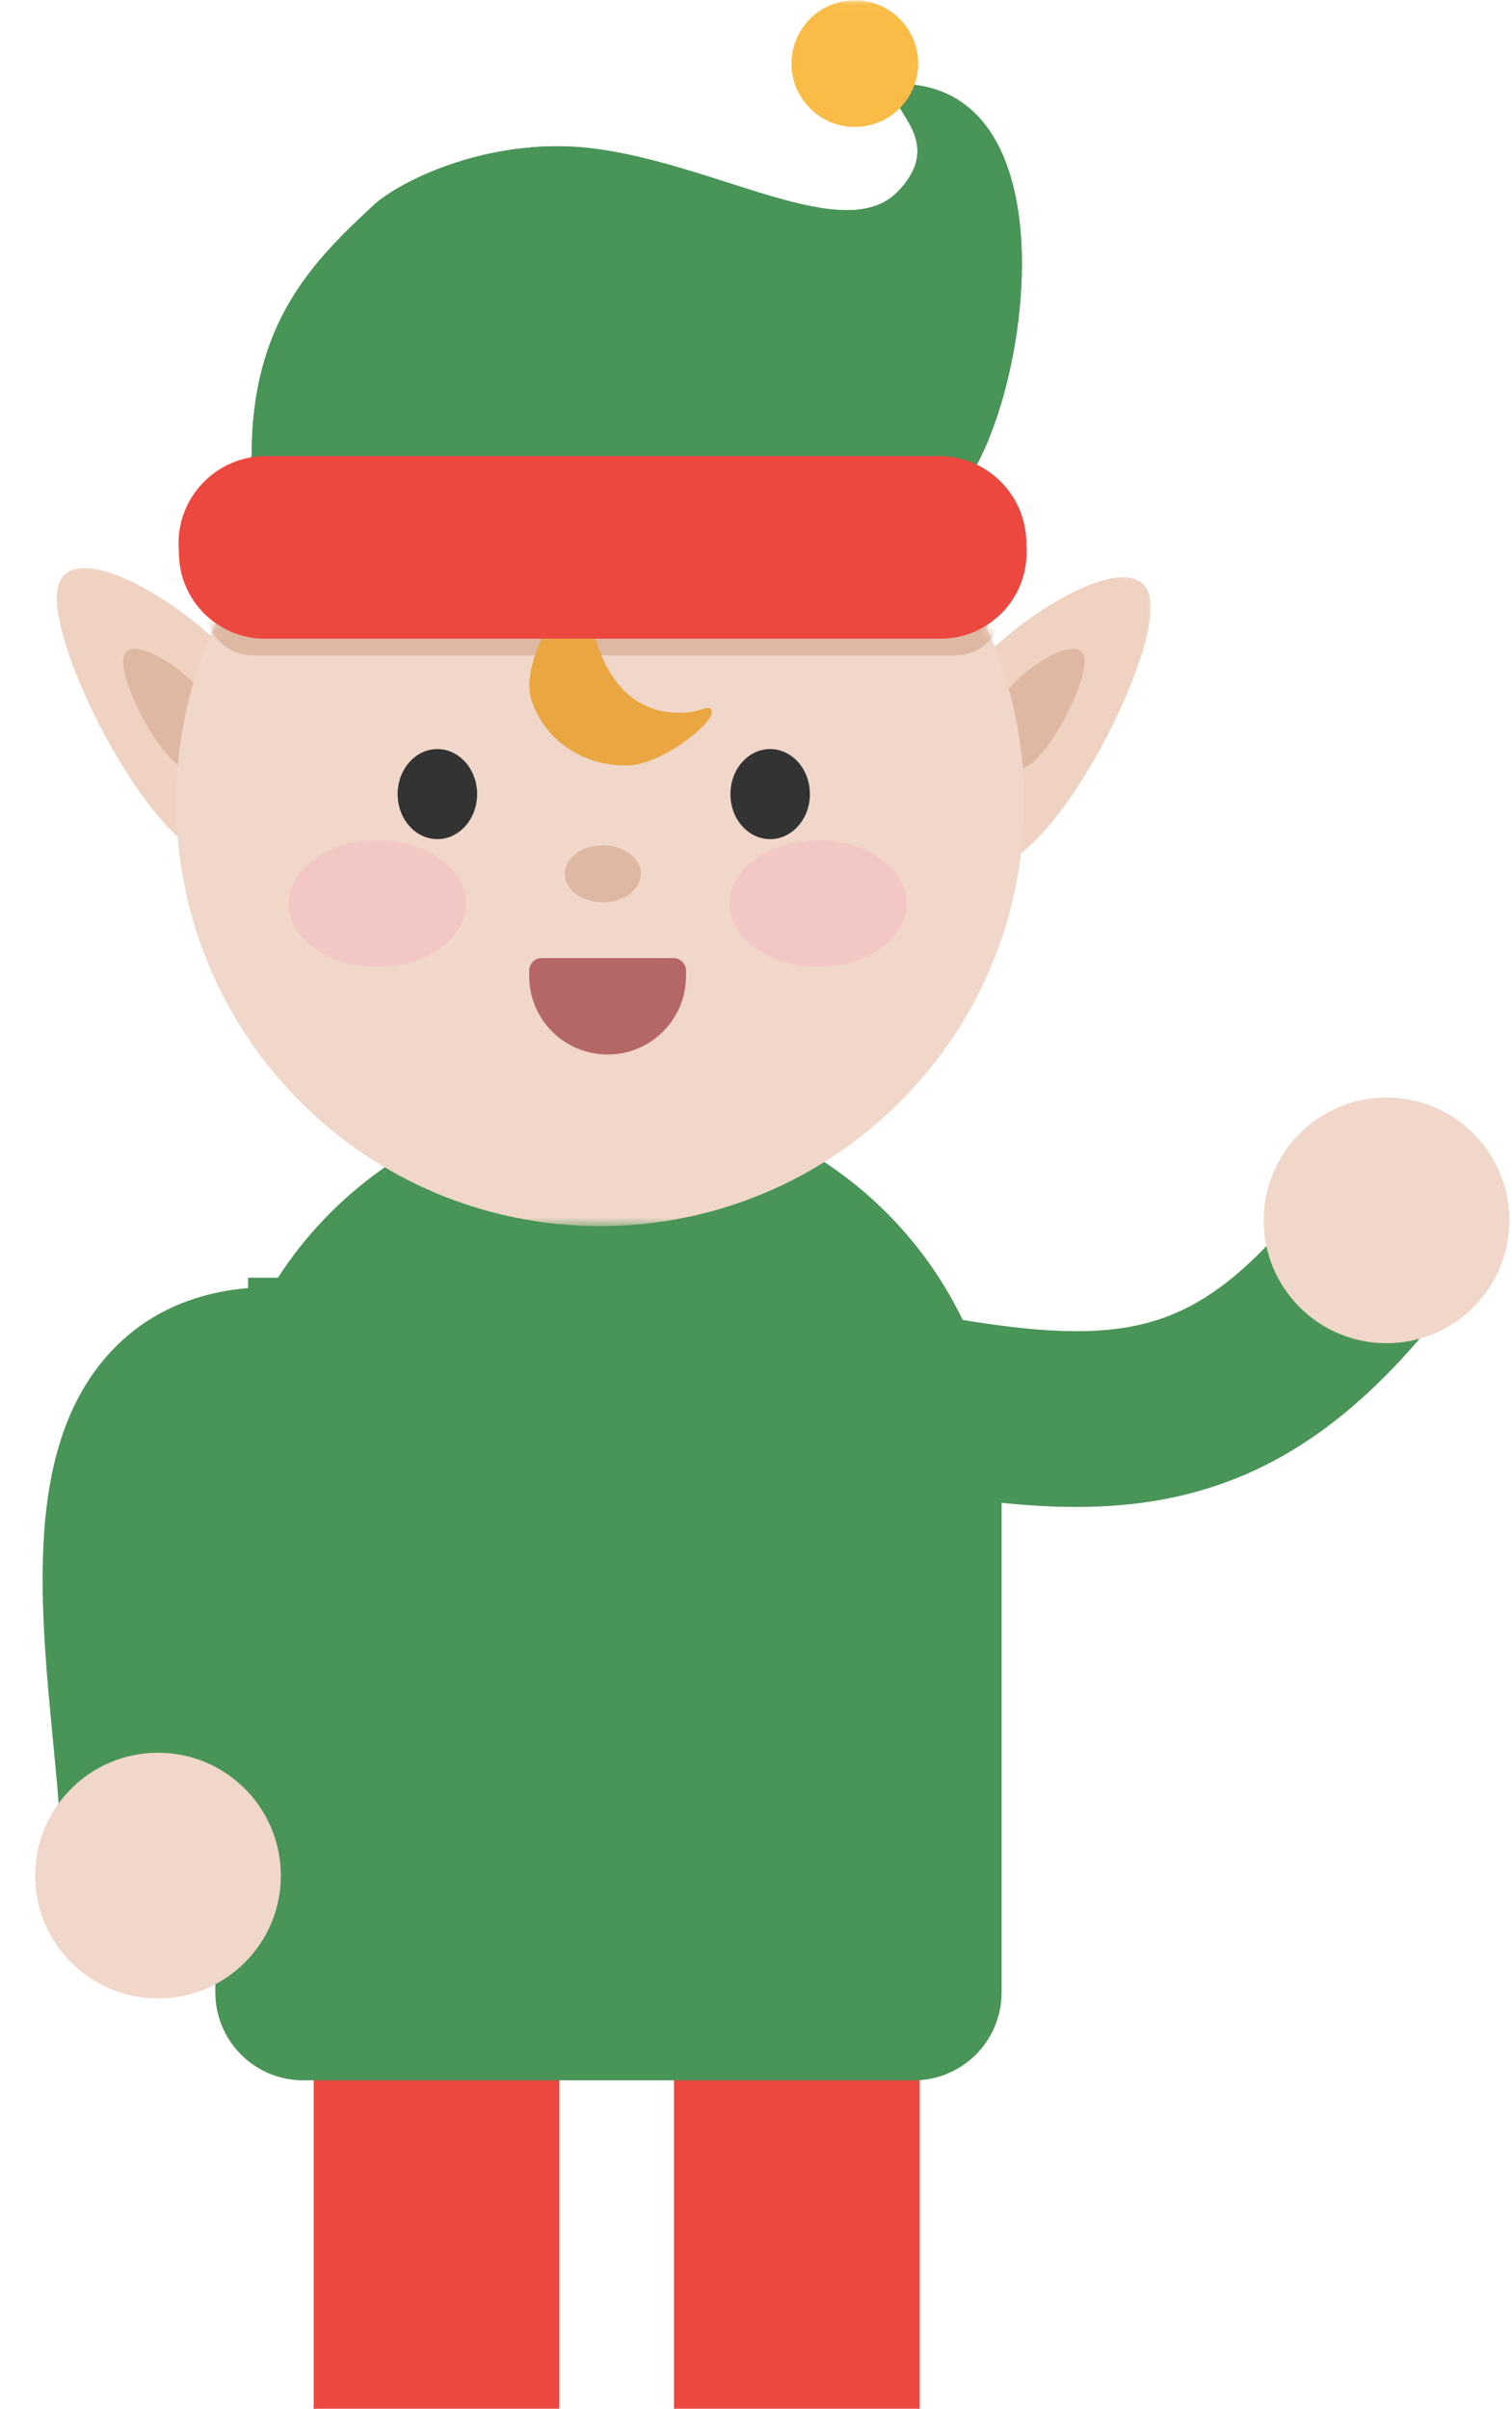 <svg width="172" height="274" viewBox="0 0 172 274" fill="none" xmlns="http://www.w3.org/2000/svg">
<rect x="35.677" y="232.919" width="27.95" height="58.696" fill="#EC483F"/>
<rect x="76.671" y="232.919" width="27.95" height="58.696" fill="#EC483F"/>
<path d="M166.732 145.651C169.991 141.192 169.018 134.936 164.559 131.677C160.099 128.419 153.843 129.392 150.584 133.851L166.732 145.651ZM97.07 168.191C110.891 170.955 123.473 172.897 135.142 169.942C147.476 166.82 157.156 158.755 166.732 145.651L150.584 133.851C142.458 144.971 136.3 149.018 130.234 150.554C123.502 152.258 115.121 151.405 100.992 148.579L97.07 168.191Z" fill="#499457"/>
<ellipse cx="157.727" cy="138.82" rx="13.975" ry="13.975" fill="#F0D7C9"/>
<path d="M24.497 169.565C24.497 144.867 44.519 124.845 69.217 124.845V124.845C93.916 124.845 113.938 144.867 113.938 169.565V226.646C113.938 232.169 109.461 236.646 103.938 236.646H34.497C28.974 236.646 24.497 232.169 24.497 226.646V169.565Z" fill="#499457"/>
<g filter="url(#filter0_d_1_188)">
<path d="M27.975 209.627C27.975 215.15 23.498 219.627 17.975 219.627C12.452 219.627 7.975 215.15 7.975 209.627H27.975ZM34.397 164.576C29.35 163.925 28.357 165.262 28.188 165.45C27.425 166.306 26.332 168.602 25.971 173.757C25.627 178.673 26.037 184.511 26.636 190.939C27.199 196.978 27.975 203.898 27.975 209.627H7.975C7.975 205.109 7.354 199.567 6.723 192.795C6.128 186.413 5.549 179.091 6.02 172.361C6.474 165.87 8.002 158.034 13.265 152.135C19.123 145.569 27.563 143.529 36.957 144.741L34.397 164.576Z" fill="#499457"/>
</g>
<rect x="28.224" y="145.342" width="31.677" height="35.404" fill="#499457"/>
<ellipse cx="13.975" cy="13.975" rx="13.975" ry="13.975" transform="matrix(-1 0 0 1 31.95 199.379)" fill="#F0D7C9"/>
<g clip-path="url(#clip0_1_188)">
<mask id="mask0_1_188" style="mask-type:luminance" maskUnits="userSpaceOnUse" x="6" y="0" width="126" height="140">
<path d="M131.342 0.03H6.017V139.493H131.342V0.03Z" fill="white"/>
</mask>
<g mask="url(#mask0_1_188)">
<path d="M6.666 66.48C8.808 60.266 25.08 71.045 29.012 78.256C32.944 85.467 32.572 93.56 25.851 97.11C19.13 100.66 4.525 72.694 6.666 66.48Z" fill="#EFD2C2"/>
<path d="M130.693 67.527C128.551 61.313 112.279 72.092 108.347 79.303C104.415 86.514 104.788 94.607 111.509 98.157C118.23 101.707 132.834 73.741 130.693 67.527Z" fill="#EFD2C2"/>
<path d="M123.293 74.582C122.397 71.982 115.589 76.493 113.943 79.51C112.298 82.527 112.454 85.913 115.266 87.399C118.078 88.884 124.189 77.183 123.293 74.582Z" fill="#DEB8A2"/>
<path d="M14.097 74.582C14.993 71.982 21.802 76.493 23.447 79.51C25.093 82.527 24.937 85.913 22.125 87.399C19.312 88.884 13.201 77.183 14.097 74.582Z" fill="#DEB8A2"/>
<path d="M68.275 139.471C94.908 139.471 116.498 117.881 116.498 91.248C116.498 64.615 94.908 43.025 68.275 43.025C41.642 43.025 20.052 64.615 20.052 91.248C20.052 117.881 41.642 139.471 68.275 139.471Z" fill="#F0D7C9"/>
<mask id="mask1_1_188" style="mask-type:alpha" maskUnits="userSpaceOnUse" x="20" y="43" width="97" height="97">
<path d="M68.275 139.471C94.908 139.471 116.498 117.881 116.498 91.248C116.498 64.615 94.908 43.025 68.275 43.025C41.642 43.025 20.052 64.615 20.052 91.248C20.052 117.881 41.642 139.471 68.275 139.471Z" fill="#F3DECF"/>
</mask>
<g mask="url(#mask1_1_188)">
<path d="M108.626 63.597H28.809C25.786 63.597 23.335 66.048 23.335 69.072C23.335 72.095 25.786 74.546 28.809 74.546H108.626C111.65 74.546 114.101 72.095 114.101 69.072C114.101 66.048 111.65 63.597 108.626 63.597Z" fill="#DEB8A2"/>
</g>
<path d="M60.46 79.658C58.813 74.663 66.079 64.386 66.655 67.7C67.231 71.014 68.528 81.087 77.362 81.087C79.844 81.087 80.964 79.847 80.964 81.087C80.964 82.326 75.311 87.081 71.167 87.081C66.269 87.081 61.956 84.199 60.46 79.658Z" fill="#EAA640"/>
<path d="M68.574 102.641C70.961 102.641 72.896 101.189 72.896 99.399C72.896 97.609 70.961 96.157 68.574 96.157C66.187 96.157 64.252 97.609 64.252 99.399C64.252 101.189 66.187 102.641 68.574 102.641Z" fill="#DEB8A2"/>
<path d="M60.198 110.414C60.198 109.624 60.839 108.983 61.629 108.983H76.609C77.4 108.983 78.04 109.624 78.04 110.414V111.032C78.04 115.96 74.046 119.954 69.119 119.954C64.192 119.954 60.198 115.96 60.198 111.032V110.414Z" fill="#B56767"/>
<path d="M42.929 109.989C48.499 109.989 53.014 106.763 53.014 102.785C53.014 98.806 48.499 95.581 42.929 95.581C37.359 95.581 32.843 98.806 32.843 102.785C32.843 106.763 37.359 109.989 42.929 109.989Z" fill="#F3C8C4"/>
<path d="M93.066 109.989C98.636 109.989 103.151 106.763 103.151 102.785C103.151 98.806 98.636 95.581 93.066 95.581C87.496 95.581 82.981 98.806 82.981 102.785C82.981 106.763 87.496 109.989 93.066 109.989Z" fill="#F3C8C4"/>
<path d="M49.755 95.455C52.251 95.455 54.276 93.161 54.276 90.331C54.276 87.502 52.251 85.208 49.755 85.208C47.258 85.208 45.234 87.502 45.234 90.331C45.234 93.161 47.258 95.455 49.755 95.455Z" fill="#333333"/>
<path d="M87.611 95.455C90.108 95.455 92.132 93.161 92.132 90.331C92.132 87.502 90.108 85.208 87.611 85.208C85.114 85.208 83.09 87.502 83.09 90.331C83.09 93.161 85.114 95.455 87.611 95.455Z" fill="#333333"/>
<path d="M28.627 51.876C25.794 55.871 25.011 60.134 32.907 60.857C32.907 60.857 103.888 64.989 109.058 55.931C116.838 47.142 122.745 9.539 102.143 9.539C99.713 11.835 108.194 15.521 102.143 21.785C96.092 28.049 81.607 18.64 67.421 16.887C56.272 15.509 46.265 20.182 42.785 23.082C35.437 29.853 28.627 36.769 28.627 51.876Z" fill="#499457"/>
<path d="M28.627 51.876C25.794 55.871 25.011 60.134 32.907 60.857C32.907 60.857 103.888 64.989 109.058 55.931C116.838 47.142 122.745 9.539 102.143 9.539C99.713 11.835 108.194 15.521 102.143 21.785C96.092 28.049 81.607 18.64 67.421 16.887C56.272 15.509 46.265 20.182 42.785 23.082C35.437 29.853 28.627 36.769 28.627 51.876Z" fill="#499457"/>
<path d="M97.245 14.438C101.223 14.438 104.448 11.212 104.448 7.234C104.448 3.255 101.223 0.03 97.245 0.03C93.266 0.03 90.041 3.255 90.041 7.234C90.041 11.212 93.266 14.438 97.245 14.438Z" fill="#FABC46"/>
<path d="M106.985 53.068H30.145C24.737 53.068 20.352 57.453 20.352 62.861C20.352 68.27 24.737 72.655 30.145 72.655H106.985C112.393 72.655 116.778 68.27 116.778 62.861C116.778 57.453 112.393 53.068 106.985 53.068Z" fill="#EC483F"/>
<path d="M106.808 51.876H30.255C24.762 51.876 20.309 56.329 20.309 61.822C20.309 67.315 24.762 71.768 30.255 71.768H106.808C112.302 71.768 116.754 67.315 116.754 61.822C116.754 56.329 112.302 51.876 106.808 51.876Z" fill="#EC483F"/>
</g>
</g>
<defs>
<filter id="filter0_d_1_188" x="0.847" y="142.41" width="39.11" height="83.218" filterUnits="userSpaceOnUse" color-interpolation-filters="sRGB">
<feFlood flood-opacity="0" result="BackgroundImageFix"/>
<feColorMatrix in="SourceAlpha" type="matrix" values="0 0 0 0 0 0 0 0 0 0 0 0 0 0 0 0 0 0 127 0" result="hardAlpha"/>
<feOffset dx="-1" dy="2"/>
<feGaussianBlur stdDeviation="2"/>
<feComposite in2="hardAlpha" operator="out"/>
<feColorMatrix type="matrix" values="0 0 0 0 0 0 0 0 0 0 0 0 0 0 0 0 0 0 0.25 0"/>
<feBlend mode="normal" in2="BackgroundImageFix" result="effect1_dropShadow_1_188"/>
<feBlend mode="normal" in="SourceGraphic" in2="effect1_dropShadow_1_188" result="shape"/>
</filter>
<clipPath id="clip0_1_188">
<rect width="125.632" height="139.752" fill="white" transform="translate(5.863)"/>
</clipPath>
</defs>
</svg>
